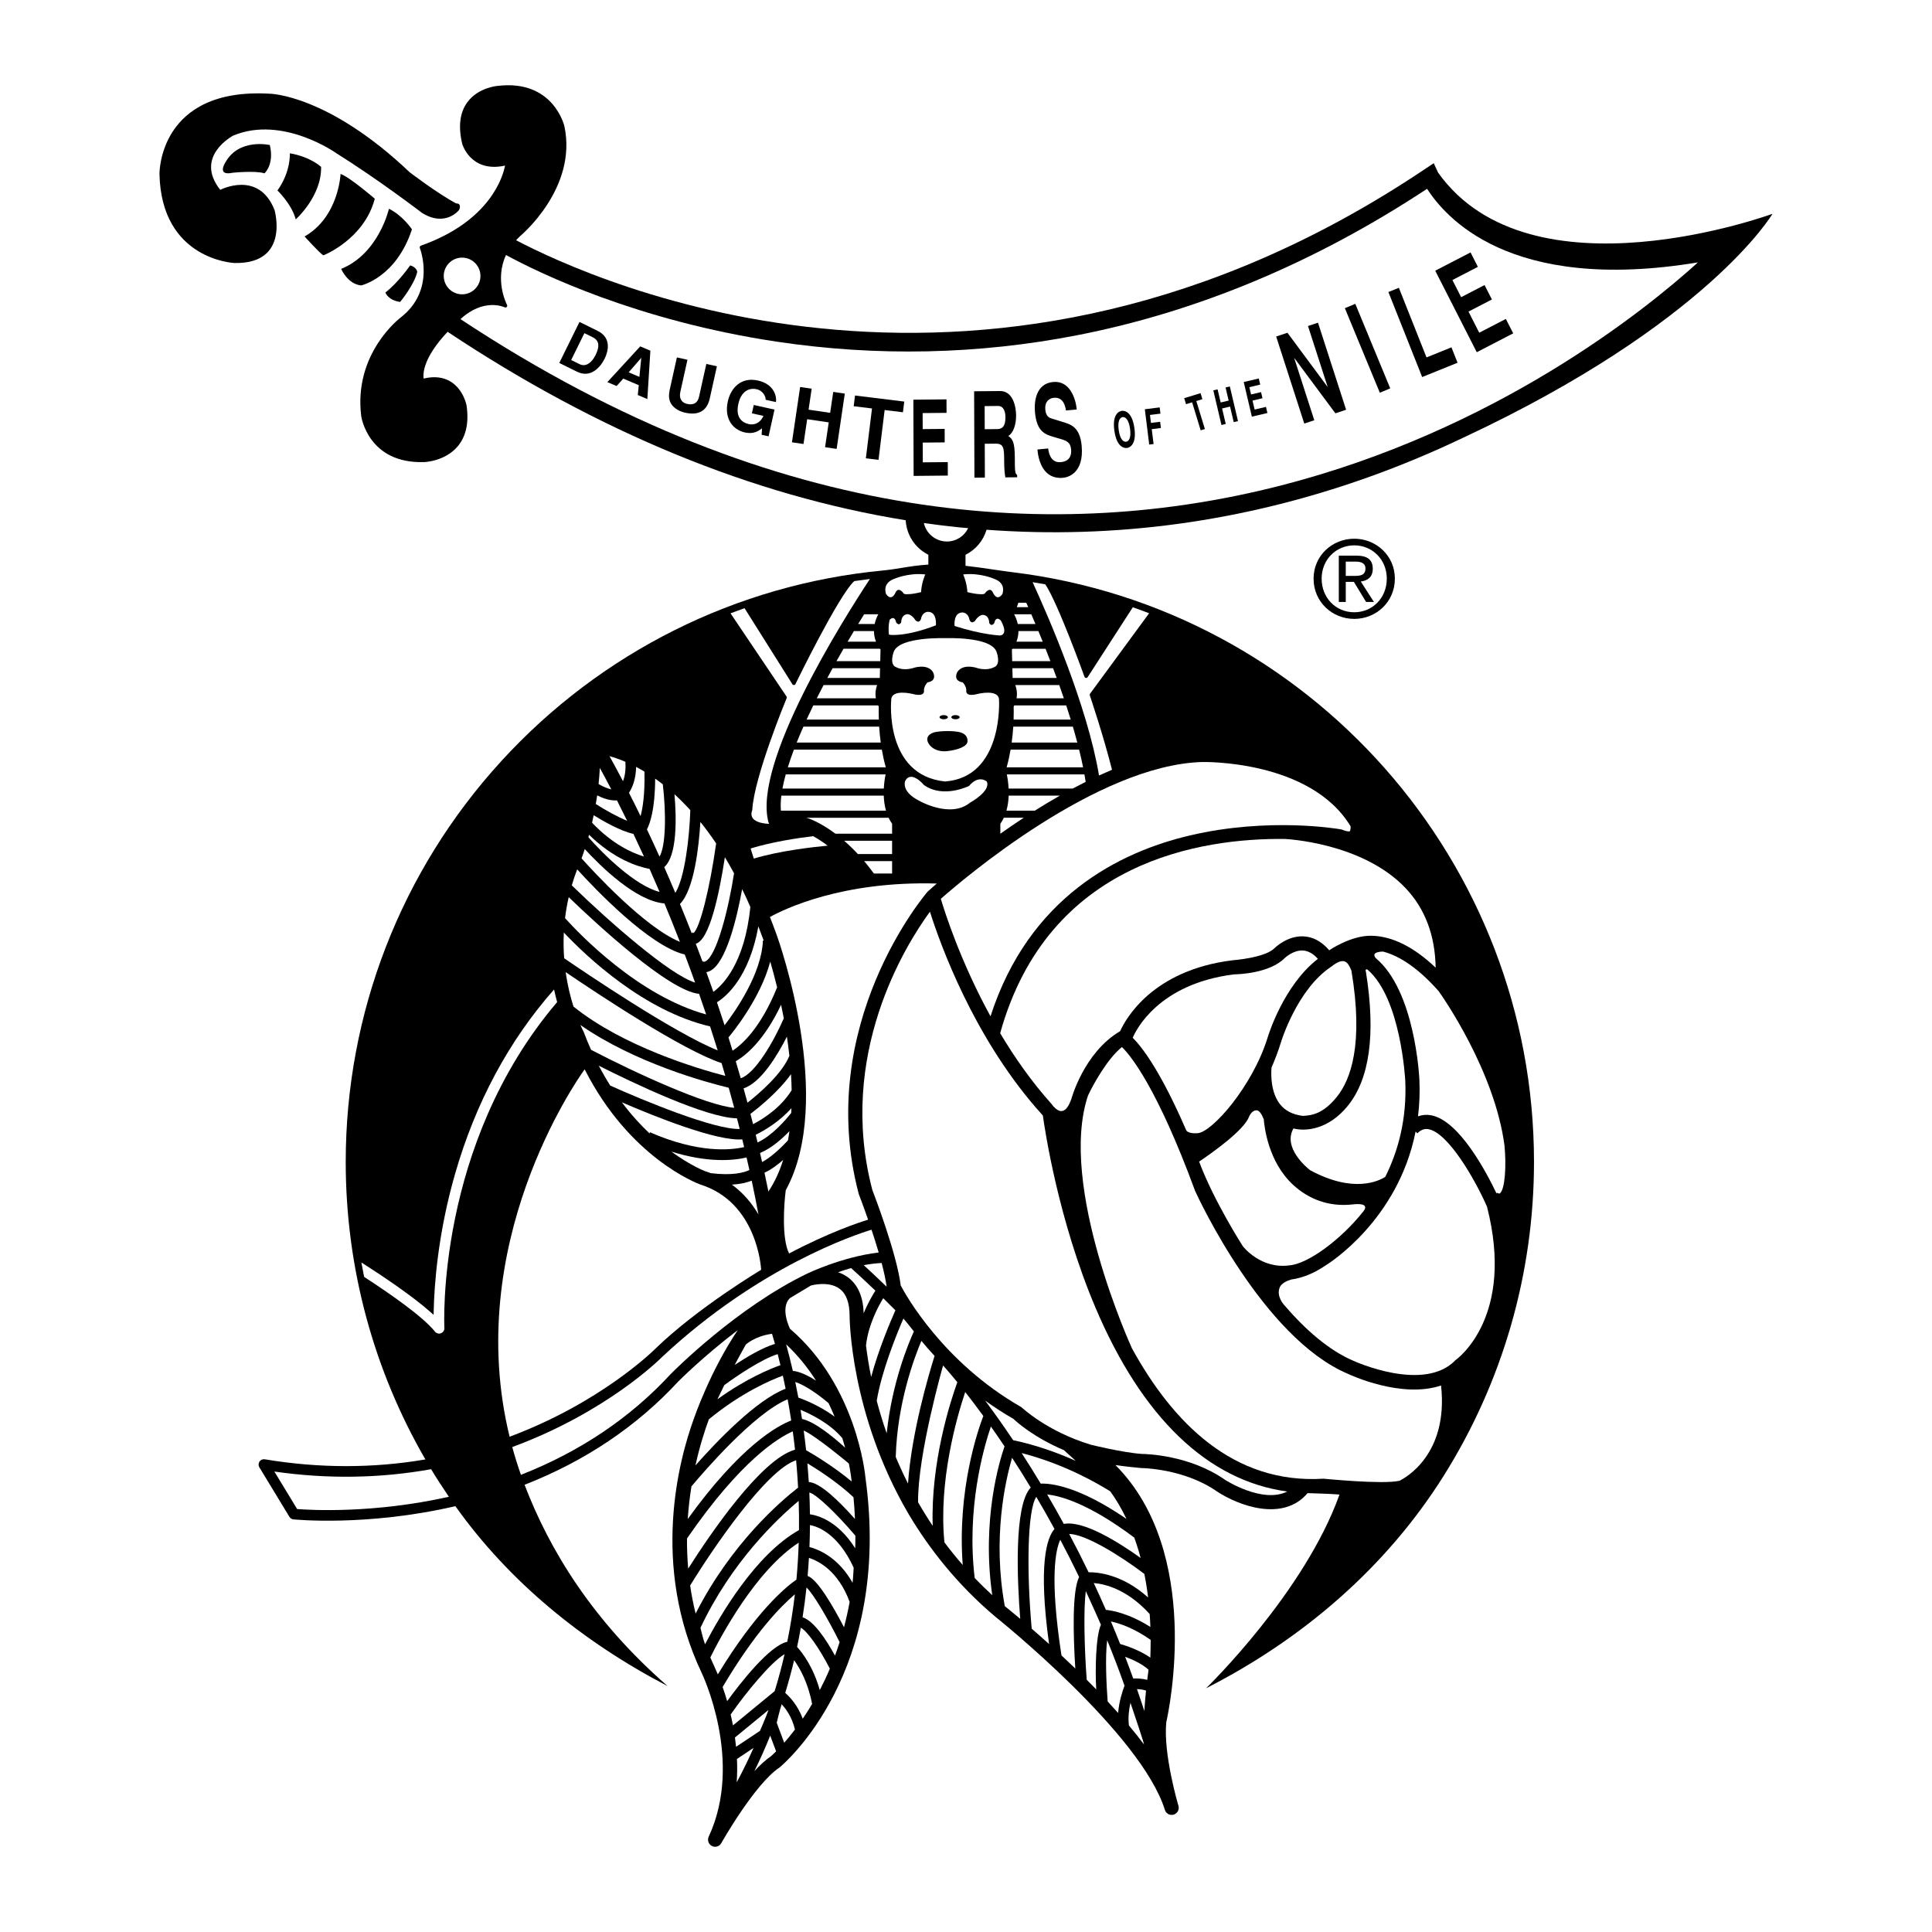 <?xml version="1.0" encoding="utf-8"?>
<!-- Generator: Adobe Illustrator 13.0.0, SVG Export Plug-In . SVG Version: 6.00 Build 14948)  -->
<!DOCTYPE svg PUBLIC "-//W3C//DTD SVG 1.0//EN" "http://www.w3.org/TR/2001/REC-SVG-20010904/DTD/svg10.dtd">
<svg version="1.0" id="Layer_1" xmlns="http://www.w3.org/2000/svg" xmlns:xlink="http://www.w3.org/1999/xlink" x="0px" y="0px"
	 width="192.756px" height="192.756px" viewBox="0 0 192.756 192.756" enable-background="new 0 0 192.756 192.756"
	 xml:space="preserve">
<g>
	<polygon fill-rule="evenodd" clip-rule="evenodd" fill="#FFFFFF" points="0,0 192.756,0 192.756,192.756 0,192.756 0,0 	"/>
	<path fill-rule="evenodd" clip-rule="evenodd" d="M90.632,151.039C90.633,151.043,90.633,151.043,90.632,151.039L90.632,151.039z"
		/>
	<path fill-rule="evenodd" clip-rule="evenodd" d="M90.631,151.02c0.001,0.012,0.001,0.016,0.001,0.02
		C90.632,151.031,90.631,151.02,90.631,151.02L90.631,151.02z"/>
	<path fill-rule="evenodd" clip-rule="evenodd" d="M77.772,176.344C77.754,176.359,77.792,176.33,77.772,176.344L77.772,176.344z"/>
	<path fill-rule="evenodd" clip-rule="evenodd" d="M98.428,52.853c12.838,0.947,25.61-0.8,38.011-5.213
		c3.382-1.203,6.565-2.548,9.537-3.966c24.44-11.418,30.868-22.343,30.868-22.343s-24.118,8.879-33.364-4.107l-0.434-0.941
		c-0.002-0.004-0.862,0.573-0.862,0.573c-43.505,29.21-82.901,11.214-90.696,7.108c0.119-0.129,0.244-0.258,0.381-0.386
		c0.049-0.04,5.777-4.791,4.437-11c-0.011-0.048-1.111-4.669-6.643-4.009c-0.071,0.004-1.953,0.155-3.037,1.634
		c-0.751,1.025-0.923,2.421-0.51,4.15c0.01,0.036,0.845,2.916,4.274,2.169c-0.212,1.09-1.486,5.537-8.397,7.989
		c-0.045,0.016-0.082,0.05-0.102,0.093c-0.02,0.043-0.021,0.093-0.004,0.138c0.066,0.17,1.576,4.212-1.894,6.921
		c-0.044,0.032-4.749,3.574-3.951,9.872c0.006,0.048,0.704,4.747,6.272,4.567c0.085-0.002,2.103-0.081,3.361-1.585
		c0.833-0.996,1.125-2.372,0.869-4.09c-0.014-0.072-0.321-1.571-1.575-2.349c-0.741-0.459-1.652-0.561-2.705-0.309
		c-0.07-0.47-0.062-2.066,2.394-4.664C59.719,43.119,75.064,49.43,90.36,51.906c0.059,1.011,0.476,1.955,1.197,2.676
		c0.317,0.316,0.677,0.572,1.065,0.768v0.98c-1.021,0.062-1.855,0.196-2.667,0.329c-0.62,0.101-1.206,0.196-1.863,0.259
		c-14.61,1.389-28.132,8.143-38.078,19.018c-10.009,10.945-15.521,25.148-15.521,39.992c0,10.65,2.83,20.832,7.947,29.68
		c-5.221,0.893-10.601,0.891-16.025-0.014c-0.204-0.033-0.41,0.055-0.526,0.227s-0.122,0.395-0.014,0.572l3.001,4.943
		c0.085,0.141,0.232,0.234,0.396,0.252c0.076,0.008,7.302,0.74,16.161-1.318c5.34,7.506,12.656,13.512,21.175,17.951
		c-7.479-6.523-11.779-13.559-14.271-20.084c6.045-2.367,11.201-5.828,15.339-10.311c0.047-0.049,2.463-2.475,5.927-5.117
		c-2.768,4.113-4.36,8.787-4.36,8.787c-1.516,4.154-4.336,14.643,0.76,25.402c0.046,0.096,4.221,8.812,0.704,16.348
		c-0.161,0.346-0.02,0.756,0.318,0.928c0.338,0.174,0.753,0.049,0.938-0.283c0.033-0.059,3.331-5.896,5.807-7.547
		c0.459-0.377,11.249-9.498,8.577-28.91c-0.031-0.363-0.895-9.168-7.527-14.861c0,0-1.033-2.057-0.009-3.059l2.094-1.258
		c0.035-0.01,1.772-0.494,2.871,0.332c0.656,0.492,0.989,1.4,0.989,2.699c-0.001,0.125,0.041,9.791,5.864,19.732
		c2.071,3.498,4.912,7.113,8.688,10.291c0.159,0.129,14.526,11.621,16.905,19.268c0.115,0.371,0.509,0.578,0.881,0.465
		s0.582-0.506,0.47-0.879c-0.016-0.051-1.532-5.162-1.213-8.338c0.274-1.215,3.607-16.941-5.073-25.658
		c0.809,0.137,2.593,0.303,2.608,0.303c0.041,0,4.242,0.035,7.54,2.344c2.094,1.375,6.553,3.08,9.023,0.156
		c0.525,0.014,2.378,0.066,3.184,0.141c-3.501,9.797-13.214,19.234-13.316,19.328c9.613-4.896,17.929-12.018,23.672-21.137
		c5.919-9.398,9.049-20.248,9.049-31.375c0-29.908-22.352-55.201-51.991-58.834c-0.679-0.083-1.377-0.187-2.053-0.286
		c-0.878-0.13-1.771-0.261-2.674-0.358v-1.097C97.328,54.853,98.098,53.959,98.428,52.853L98.428,52.853z"/>
	<path fill-rule="evenodd" clip-rule="evenodd" fill="#FFFFFF" d="M45.941,31.838c2.319-2.126,4.325-1.217,4.414-1.175
		c0.068,0.032,0.15,0.018,0.203-0.037c0.052-0.055,0.064-0.137,0.029-0.204c-0.064-0.125-1.258-2.501-0.103-4.979
		c3.398,1.843,13.13,6.563,27.001,8.643c10.017,1.501,20.099,1.287,29.965-0.636c12.041-2.347,23.785-7.266,34.926-14.611
		c1.739,2.649,8.047,10.475,27.027,7.34C158.818,35.779,109.897,74.126,45.941,31.838L45.941,31.838z"/>
	<path fill-rule="evenodd" clip-rule="evenodd" d="M55.799,36.212l1.772,0.874c1.352,0.666,2.323-0.428,2.756-1.306
		c0.382-0.775,0.676-2.09-0.704-2.77l-1.807-0.891L55.799,36.212L55.799,36.212z"/>
	<polygon fill-rule="evenodd" clip-rule="evenodd" points="62.181,37.773 63.731,38.431 63.633,39.412 64.586,39.816 64.889,34.987 
		63.876,34.558 60.596,38.123 61.521,38.515 62.181,37.773 	"/>
	<path fill-rule="evenodd" clip-rule="evenodd" d="M97.219,47.659l1.042-0.01l-0.011-3.374l1.1-0.011
		c0.787-0.007,0.831,0.448,0.835,1.625c0.003,0.889,0.047,1.333,0.119,1.74l1.178-0.011v-0.228
		c-0.228-0.142-0.229-0.454-0.233-1.715c-0.005-1.608-0.233-1.87-0.652-2.179c0.502-0.293,0.783-1.112,0.78-2.06
		c-0.003-0.745-0.257-2.435-1.611-2.422l-2.576,0.025L97.219,47.659L97.219,47.659z"/>
	<path fill-rule="evenodd" clip-rule="evenodd" d="M111.183,42.986c0.237,1.649,0.989,1.745,1.264,1.706
		c0.274-0.04,0.969-0.345,0.731-1.994c-0.238-1.649-0.99-1.745-1.265-1.706C111.638,41.033,110.944,41.337,111.183,42.986
		L111.183,42.986z"/>
	<path fill-rule="evenodd" clip-rule="evenodd" d="M135.116,61.748c2.183,0,4.05-1.691,4.05-4.016c0-2.295-1.867-3.984-4.05-3.984
		c-2.199,0-4.06,1.689-4.06,3.984C131.057,60.057,132.917,61.748,135.116,61.748L135.116,61.748z"/>
	<path fill-rule="evenodd" clip-rule="evenodd" fill="#FFFFFF" d="M108.2,67.524c0.022,0.063,0.079,0.108,0.146,0.115
		c0.067,0.008,0.132-0.023,0.169-0.079l4.505-6.971c0.547,0.189,1.089,0.389,1.628,0.595l-5.894,8.029
		c-0.034,0.046-0.044,0.106-0.025,0.161c0.015,0.042,1.336,3.936,2.217,7.426c-0.434,0.182-0.865,0.371-1.296,0.568
		c-1.161-6.926-5.062-15.876-6.626-19.283c0.424,0.067,0.847,0.139,1.268,0.215C105.553,60.182,108.173,67.448,108.2,67.524
		L108.2,67.524z"/>
	<path fill-rule="evenodd" clip-rule="evenodd" fill="#FFFFFF" d="M107.024,78.675h-6.395c-0.028-0.561-0.105-1.054-0.178-1.413
		h7.744c0.045,0.251,0.087,0.499,0.124,0.743C107.885,78.222,107.453,78.446,107.024,78.675L107.024,78.675z"/>
	<path fill-rule="evenodd" clip-rule="evenodd" fill="#FFFFFF" d="M101.543,62.256c-0.079-0.365-0.213-0.695-0.365-0.971h1.714
		c0.134,0.31,0.272,0.635,0.413,0.971H101.543L101.543,62.256z"/>
	<path fill-rule="evenodd" clip-rule="evenodd" fill="#FFFFFF" d="M101.597,60.137h0.795c0.063,0.144,0.128,0.289,0.194,0.441
		h-1.143C101.502,60.446,101.554,60.299,101.597,60.137L101.597,60.137z"/>
	<path fill-rule="evenodd" clip-rule="evenodd" fill="#FFFFFF" d="M101.612,62.962h1.987c0.143,0.344,0.287,0.695,0.435,1.059
		h-2.624C101.552,63.66,101.609,63.303,101.612,62.962L101.612,62.962z"/>
	<path fill-rule="evenodd" clip-rule="evenodd" fill="#FFFFFF" d="M101.297,68.347h4.384c0.155,0.438,0.31,0.879,0.46,1.324h-4.718
		C101.513,69.148,101.426,68.692,101.297,68.347L101.297,68.347z"/>
	<path fill-rule="evenodd" clip-rule="evenodd" fill="#FFFFFF" d="M105.426,67.641h-4.396l-0.025-0.971h4.062
		C105.187,66.99,105.307,67.313,105.426,67.641L105.426,67.641z"/>
	<path fill-rule="evenodd" clip-rule="evenodd" fill="#FFFFFF" d="M101.133,70.498c0.021-0.041,0.045-0.082,0.064-0.121h5.179
		c0.154,0.47,0.305,0.941,0.45,1.413h-5.698C101.148,71.174,101.141,70.718,101.133,70.498L101.133,70.498z"/>
	<path fill-rule="evenodd" clip-rule="evenodd" fill="#FFFFFF" d="M100.956,64.811c0.021-0.027,0.044-0.056,0.063-0.083h3.297
		c0.159,0.403,0.32,0.816,0.481,1.236h-3.812L100.956,64.811L100.956,64.811z"/>
	<path fill-rule="evenodd" clip-rule="evenodd" fill="#FFFFFF" d="M101.094,72.496h5.945c0.156,0.533,0.305,1.063,0.443,1.589
		h-6.546C101.015,73.514,101.063,72.977,101.094,72.496L101.094,72.496z"/>
	<path fill-rule="evenodd" clip-rule="evenodd" fill="#FFFFFF" d="M100.827,74.791h6.835c0.149,0.598,0.283,1.188,0.399,1.765
		h-7.629C100.6,75.961,100.729,75.366,100.827,74.791L100.827,74.791z"/>
	<path fill-rule="evenodd" clip-rule="evenodd" fill="#FFFFFF" d="M100.636,79.381h5.106c-0.858,0.487-1.694,0.99-2.505,1.5h-2.826
		C100.553,80.381,100.618,79.87,100.636,79.381L100.636,79.381z"/>
	<path fill-rule="evenodd" clip-rule="evenodd" fill="#FFFFFF" d="M99.804,82.189c0.134-0.193,0.251-0.394,0.348-0.602h1.987
		c-0.814,0.534-1.595,1.069-2.335,1.594V82.189L99.804,82.189z"/>
	<path fill-rule="evenodd" clip-rule="evenodd" fill="#FFFFFF" d="M119.922,76.026c0.108-0.003,10.8-0.243,14.83,6.417
		c0.01,0.22-0.032,0.449-0.086,0.492c-0.002,0.001-0.175,0.083-0.724-0.145c-0.047-0.02-0.097-0.035-0.147-0.043
		c-0.291-0.052-7.208-1.24-15.071,0.604c-7.034,1.649-16.056,6.133-19.9,18.046c-2.968-5.408-4.536-10.306-4.957-11.721
		C96.098,87.707,109.432,76.339,119.922,76.026L119.922,76.026z"/>
	<path fill-rule="evenodd" clip-rule="evenodd" fill="#FFFFFF" d="M148.359,120.391c-1.236-2.816-3.887-7.361-5.825-7.729
		c-0.258-0.049-0.655-0.061-1.125,0.41l-0.175-0.176c-1.76,8.885-8.738,13.209-8.958,13.342c-1.248,0.854-2.404,1.275-3.449,1.418
		c-0.41,0.121-0.971,0.369-1.144,0.779c-0.388,0.92,0.466,1.799,0.466,1.799c2.047,2.379,4.391,4.473,6.885,5.535
		c0.069,0.033,7.05,3.219,10.185-0.072C145.461,135.525,151.158,131.34,148.359,120.391L148.359,120.391z"/>
	<path fill-rule="evenodd" clip-rule="evenodd" fill="#FFFFFF" d="M119.637,115.893c1.293-0.871,4.473-3.117,4.985-4.484
		c0,0,0.247-0.646,0.762-0.633c0.241,0.008,0.493,0.357,0.704,0.895c0.053,0.717,0.435,4.26,2.944,6.557
		c1.521,1.395,3.521,2.203,5.907,1.938c1.974-0.221,1.051,0.73,1.051,0.73c-2.183,2.75-5.49,5.219-7.37,5.352
		c-2.812,0.369-4.535-1.801-4.628-1.92C123.992,124.326,121.104,119.83,119.637,115.893L119.637,115.893z"/>
	<path fill-rule="evenodd" clip-rule="evenodd" fill="#FFFFFF" d="M123.131,97.212c0.438-0.006,3.52-0.101,5.037-1.618
		c0.006-0.006,0.831-0.804,1.806-0.762c0.53,0.023,1.039,0.305,1.512,0.833c-3.435,2.66-4.951,7.636-5.023,7.878
		c-1.496,4.822-5.519,9.41-6.974,9.516c-0.968,0.07-1.134-0.279-1.134-0.279c-2.542-5.873-4.384-8.283-5.343-9.244
		C113.332,102.777,115.586,98.148,123.131,97.212L123.131,97.212z"/>
	<path fill-rule="evenodd" clip-rule="evenodd" fill="#FFFFFF" d="M140.204,107.838c0.168,3.855-0.727,7.039-1.995,9.578
		c-0.605,0.391-3.161,1.693-7.509-0.672c-0.35-0.275-2.734-2.25-1.652-4.158c1.192,0.311,3.46,0.137,5.398-2.229
		c2.216-2.703,2.826-7.213,1.83-13.41c-0.088-0.253,0.046-0.24,0.137-0.227C139.782,99.57,140.2,107.74,140.204,107.838
		L140.204,107.838z"/>
	<path fill-rule="evenodd" clip-rule="evenodd" fill="#FFFFFF" d="M134.832,96.847c1.232,7.335-0.079,10.886-1.452,12.583
		c-1.397,1.729-2.511,1.846-3.377,1.904c-1.052-0.129-1.817-0.527-2.338-1.219c-1.064-1.416-0.801-3.619-0.801-3.619
		c0.333-0.754,0.655-1.598,0.949-2.541c0.019-0.064,1.602-5.244,4.979-7.492C134.143,95.394,134.484,95.996,134.832,96.847
		L134.832,96.847z"/>
	<path fill-rule="evenodd" clip-rule="evenodd" fill="#FFFFFF" d="M149.633,119.068c-0.062,0.043-0.249-0.047-0.286-0.066
		l-0.037,0.074c-0.997-2.102-3.715-7.271-6.512-7.803c-0.459-0.086-0.903-0.049-1.322,0.104c0.139-1.135,0.195-2.332,0.14-3.602
		c-0.019-0.428-0.452-8.93-4.358-12.185c-0.559-0.666,0.729-0.651,0.729-0.651c1.748,0.448,3.645,1.793,5.552,3.953
		c0.368,0.516,5.568,7.928,6.56,15.361C150.303,116.225,150.165,118.699,149.633,119.068L149.633,119.068z"/>
	<path fill-rule="evenodd" clip-rule="evenodd" fill="#FFFFFF" d="M143.235,96.543c-2.18-2.068-4.323-3.14-6.39-3.183
		c-2.079-0.044-4.228,1.45-4.228,1.45c-0.759-0.886-1.633-1.354-2.599-1.391c-1.596-0.061-2.8,1.124-2.851,1.174
		c-0.984,0.984-4.148,1.208-4.177,1.211c-8.018,0.981-10.689,5.862-11.235,7.077c-3.628,2.131-4.868,6.773-4.868,6.773
		c-0.161,0.391-0.73,2.195-2.007,0.453c-1.982-2.215-3.673-4.637-5.093-7.023c4.79-17.229,20.145-19.479,28.409-19.38
		c0,0,7.739,0.33,12.067,4.934C142.187,90.682,143.182,93.336,143.235,96.543L143.235,96.543z"/>
	<path fill-rule="evenodd" clip-rule="evenodd" fill="#FFFFFF" d="M92.587,88.924c-0.019,0.018-0.037,0.036-0.054,0.055
		c-0.113,0.13-11.318,13.19-6.86,30.128c0.007,0.027,0.015,0.053,0.025,0.076c0.01,0.025,0.414,1.068,0.913,2.504
		c-0.94,0.287-3.913,1.277-7.885,3.373c-0.753-1.512-0.508-4.969-0.33-6.316c4.924-9-0.657-24.778-0.909-25.478
		c-0.22-0.611-0.445-1.202-0.672-1.775c1.395-0.775,7.189-3.613,16.645-3.34C92.967,88.578,92.666,88.853,92.587,88.924
		L92.587,88.924z"/>
	<path fill-rule="evenodd" clip-rule="evenodd" fill="#FFFFFF" d="M44.336,132.492c0.013,0.23-0.123,0.441-0.339,0.525
		c-0.216,0.082-0.458,0.018-0.603-0.164c-1.185-1.48-4.41-3.734-7.063-5.457c-0.095-0.479-0.189-0.955-0.272-1.438
		c1.974,1.258,5.018,3.285,6.918,4.971l0.285,0.254l0.008-0.381c0.054-2.525,0.402-7.656,2.127-13.664
		c2.041-7.107,5.366-13.299,9.881-18.416c0.096,0.445,0.2,0.863,0.309,1.256C43.46,114.223,44.326,132.311,44.336,132.492
		L44.336,132.492z"/>
	<path fill-rule="evenodd" clip-rule="evenodd" fill="#FFFFFF" d="M74.056,113.676c0.062,0.256,0.125,0.512,0.186,0.77
		c-1.375,0.314-4.583,0.621-9.391-1.477l-0.048,0.111c-0.904-0.854-1.844-1.881-2.761-3.102
		C65.408,111.432,71.508,113.873,74.056,113.676L74.056,113.676z"/>
	<path fill-rule="evenodd" clip-rule="evenodd" fill="#FFFFFF" d="M56.437,96.991c3.074,2.091,11.689,7.817,15.553,9.073
		c0.127,0.424,0.252,0.85,0.377,1.279c-2.866-0.746-10.201-2.941-15.151-6.918C56.92,99.496,56.626,98.334,56.437,96.991
		L56.437,96.991z"/>
	<path fill-rule="evenodd" clip-rule="evenodd" fill="#FFFFFF" d="M61.555,79.854c0.317,0.625,0.657,1.305,1.014,2.038
		c-0.963-0.391-2.18-1.07-3.125-1.674c0.048-0.281,0.094-0.568,0.136-0.863C60.111,79.625,60.854,79.909,61.555,79.854
		L61.555,79.854z"/>
	<path fill-rule="evenodd" clip-rule="evenodd" fill="#FFFFFF" d="M59.72,78.223c0.055-0.519,0.098-1.055,0.126-1.605
		c0.315,0.572,0.701,1.291,1.144,2.14C60.549,78.659,60.065,78.428,59.72,78.223L59.72,78.223z"/>
	<path fill-rule="evenodd" clip-rule="evenodd" fill="#FFFFFF" d="M63.197,83.197c0.339,0.713,0.69,1.467,1.052,2.261
		c-1.256-0.379-3.182-1.274-5.179-3.378c0.055-0.239,0.109-0.488,0.162-0.743C60.232,81.958,61.938,82.928,63.197,83.197
		L63.197,83.197z"/>
	<path fill-rule="evenodd" clip-rule="evenodd" fill="#FFFFFF" d="M64.806,86.692c0.327,0.736,0.661,1.5,1,2.294
		c-2.436-0.612-5.625-3.772-7.105-5.46c0.022-0.079,0.044-0.16,0.067-0.242C61.254,85.709,63.581,86.46,64.806,86.692L64.806,86.692
		z"/>
	<path fill-rule="evenodd" clip-rule="evenodd" fill="#FFFFFF" d="M66.291,90.136c0.508,1.216,1.024,2.494,1.542,3.83
		c-3.507-1.425-8.693-7.079-9.812-8.329c0.083-0.222,0.194-0.533,0.322-0.927C59.916,86.424,63.441,89.906,66.291,90.136
		L66.291,90.136z"/>
	<path fill-rule="evenodd" clip-rule="evenodd" fill="#FFFFFF" d="M70.452,101.213c-6.776-1.871-12.648-8.022-14.077-9.612
		c0.082-0.679,0.202-1.377,0.365-2.09c2.754,2.654,9.997,9.37,13.008,9.644C69.983,99.83,70.219,100.516,70.452,101.213
		L70.452,101.213z"/>
	<path fill-rule="evenodd" clip-rule="evenodd" fill="#FFFFFF" d="M70.846,102.406c0.255,0.783,0.508,1.58,0.758,2.391
		c-4.378-1.758-13.43-7.897-15.317-9.191c-0.061-0.809-0.078-1.667-0.034-2.566C58.511,95.432,64.228,100.861,70.846,102.406
		L70.846,102.406z"/>
	<path fill-rule="evenodd" clip-rule="evenodd" fill="#FFFFFF" d="M78.2,101.598c-0.974,2.252-2.848,5.516-4.298,5.979
		c-0.163-0.57-0.328-1.135-0.495-1.695c0.965-0.557,2.811-2.023,4.522-5.637C78.022,100.682,78.113,101.135,78.2,101.598
		L78.2,101.598z"/>
	<path fill-rule="evenodd" clip-rule="evenodd" fill="#FFFFFF" d="M78.509,103.424c0.095,0.625,0.179,1.264,0.249,1.912
		c-0.731,1.801-3.01,3.76-4.181,4.68c-0.128-0.48-0.259-0.957-0.391-1.43C75.935,108.018,77.583,105.256,78.509,103.424
		L78.509,103.424z"/>
	<path fill-rule="evenodd" clip-rule="evenodd" fill="#FFFFFF" d="M74.871,111.129c0.835-0.629,2.793-2.201,4.047-3.959
		c0.034,0.531,0.056,1.066,0.065,1.6c-1.068,1.727-2.78,2.83-3.849,3.389C75.047,111.814,74.96,111.471,74.871,111.129
		L74.871,111.129z"/>
	<path fill-rule="evenodd" clip-rule="evenodd" fill="#FFFFFF" d="M74.485,115.482c0.096,0.416,0.19,0.832,0.283,1.252
		c-0.588,0.279-1.744,0.57-3.857,0.312c-0.19-0.072-0.385-0.143-0.586-0.205c-0.021-0.008-1.423-0.543-3.343-1.945
		C70.663,116.043,73.199,115.785,74.485,115.482L74.485,115.482z"/>
	<path fill-rule="evenodd" clip-rule="evenodd" fill="#FFFFFF" d="M74.997,117.793c0.237,1.111,0.462,2.238,0.675,3.375
		c-0.625-1.07-1.482-2.125-2.652-2.977C73.882,118.141,74.523,117.982,74.997,117.793L74.997,117.793z"/>
	<path fill-rule="evenodd" clip-rule="evenodd" fill="#FFFFFF" d="M76.665,118.877c-0.127-0.629-0.259-1.254-0.394-1.877
		c0.641-0.289,1.299-0.779,1.865-1.273C77.78,116.865,77.299,117.928,76.665,118.877L76.665,118.877z"/>
	<path fill-rule="evenodd" clip-rule="evenodd" fill="#FFFFFF" d="M78.613,113.777c-0.583,0.635-1.643,1.668-2.578,2.16
		c-0.068-0.301-0.135-0.604-0.205-0.902c1.125-0.473,2.162-1.377,2.932-2.18C78.72,113.166,78.67,113.473,78.613,113.777
		L78.613,113.777z"/>
	<path fill-rule="evenodd" clip-rule="evenodd" fill="#FFFFFF" d="M78.938,111.039c-0.557,0.707-1.898,2.264-3.355,2.943
		c-0.061-0.256-0.124-0.51-0.186-0.764c0.908-0.449,2.361-1.307,3.565-2.658C78.956,110.721,78.948,110.881,78.938,111.039
		L78.938,111.039z"/>
	<path fill-rule="evenodd" clip-rule="evenodd" fill="#FFFFFF" d="M73.09,104.83c-0.136-0.445-0.272-0.887-0.41-1.324
		c0.404-0.48,3.197-3.898,4.168-7.57c0.208,0.72,0.446,1.589,0.685,2.572C75.902,102.545,74.051,104.201,73.09,104.83L73.09,104.83z
		"/>
	<path fill-rule="evenodd" clip-rule="evenodd" fill="#FFFFFF" d="M76.158,93.745c0.002,0.006,0.015,0.041,0.033,0.095l-0.075-0.002
		c-0.133,3.325-2.745,7.049-3.824,8.454c-0.252-0.777-0.506-1.543-0.762-2.295c0.866-0.531,3.2-2.41,4.132-7.569
		C75.829,92.856,75.995,93.294,76.158,93.745L76.158,93.745z"/>
	<path fill-rule="evenodd" clip-rule="evenodd" fill="#FFFFFF" d="M71.172,98.957c-0.231-0.666-0.464-1.32-0.697-1.963
		c0.109-0.02,0.218-0.055,0.326-0.104c1.657-0.757,2.736-5.401,3.243-8.18c0.276,0.567,0.549,1.155,0.817,1.771
		C74.299,96.143,72.078,98.301,71.172,98.957L71.172,98.957z"/>
	<path fill-rule="evenodd" clip-rule="evenodd" fill="#FFFFFF" d="M70.361,95.926c-0.069,0.031-0.15,0.051-0.287-0.028
		c-0.219-0.591-0.438-1.17-0.656-1.742c1.375-0.374,2.344-4.971,2.903-8.632c0.307,0.51,0.613,1.043,0.915,1.604
		C72.702,90.603,71.511,95.401,70.361,95.926L70.361,95.926z"/>
	<path fill-rule="evenodd" clip-rule="evenodd" fill="#FFFFFF" d="M69.194,93.097c-0.017-0.018-0.037-0.041-0.062-0.076l-0.12,0.085
		c-0.393-1.005-0.784-1.979-1.171-2.916c1.441-1.459,1.896-5.868,2.036-8.184c0.524,0.651,1.05,1.363,1.572,2.144
		C70.825,88.625,69.834,92.563,69.194,93.097L69.194,93.097z"/>
	<path fill-rule="evenodd" clip-rule="evenodd" fill="#FFFFFF" d="M67.378,89.082c-0.375-0.89-0.745-1.746-1.107-2.566
		c1.314-1.163,1.223-4.935,1.022-7.275c0.519,0.473,1.046,1,1.579,1.587C68.792,83.474,68.333,87.553,67.378,89.082L67.378,89.082z"
		/>
	<path fill-rule="evenodd" clip-rule="evenodd" fill="#FFFFFF" d="M66.129,78.253c0.348,2.964,0.3,6.154-0.329,7.209
		c-0.433-0.959-0.852-1.865-1.254-2.713c0.304-0.584,0.812-2.018,0.819-5.064C65.616,77.862,65.871,78.051,66.129,78.253
		L66.129,78.253z"/>
	<path fill-rule="evenodd" clip-rule="evenodd" fill="#FFFFFF" d="M64.297,76.983c0.05,2.245-0.168,3.634-0.387,4.439
		c-0.41-0.844-0.797-1.619-1.157-2.324c0.314-0.481,0.691-1.319,0.711-2.585C63.734,76.656,64.011,76.811,64.297,76.983
		L64.297,76.983z"/>
	<path fill-rule="evenodd" clip-rule="evenodd" fill="#FFFFFF" d="M62.394,76.003c0.06,0.86-0.069,1.494-0.236,1.941
		c-0.549-1.05-1.007-1.89-1.349-2.502C61.262,75.568,61.796,75.748,62.394,76.003L62.394,76.003z"/>
	<path fill-rule="evenodd" clip-rule="evenodd" fill="#FFFFFF" d="M57.585,86.737c1.784,1.962,7.198,7.651,10.735,8.497
		c0.344,0.908,0.688,1.841,1.03,2.797c-2.47-0.738-8.51-6.004-12.303-9.698C57.201,87.808,57.379,87.275,57.585,86.737
		L57.585,86.737z"/>
	<path fill-rule="evenodd" clip-rule="evenodd" fill="#FFFFFF" d="M72.704,108.525c0.186,0.66,0.37,1.326,0.549,2
		c-2.735-0.221-9.771-3.436-14.281-5.783c-0.255-0.566-0.501-1.156-0.732-1.775c-0.013-0.031-0.027-0.064-0.044-0.094
		c-0.007-0.014-0.122-0.227-0.291-0.609C63.369,106.068,70.516,107.998,72.704,108.525L72.704,108.525z"/>
	<path fill-rule="evenodd" clip-rule="evenodd" fill="#FFFFFF" d="M73.529,111.576c0.091,0.354,0.181,0.707,0.271,1.062
		c-2.523,0.086-9.59-2.832-12.913-4.328c-0.394-0.619-0.775-1.281-1.144-1.984C63.156,108.047,70.426,111.523,73.529,111.576
		L73.529,111.576z"/>
	<path fill-rule="evenodd" clip-rule="evenodd" fill="#FFFFFF" d="M69.873,118.18c5.653,1.777,6.053,8.24,6.067,8.51
		c0,0-6.347,3.775-10.603,7.918c-0.069,0.068-5.337,5.316-14.495,8.734c-4.674-19.172,6.566-35.375,7.489-36.656
		C62.817,115.531,69.557,118.066,69.873,118.18L69.873,118.18z"/>
	<path fill-rule="evenodd" clip-rule="evenodd" fill="#FFFFFF" d="M87.186,87.149c-0.325-0.445-0.649-0.857-0.969-1.236h2.788v1.236
		H87.186L87.186,87.149z"/>
	<path fill-rule="evenodd" clip-rule="evenodd" fill="#FFFFFF" d="M75.208,85.661l-0.319-1.009c2.177-0.667,4.731-1.047,6.236-1.229
		c0.395,0.216,0.886,0.521,1.45,0.949C81.21,84.498,77.793,84.875,75.208,85.661L75.208,85.661z"/>
	<path fill-rule="evenodd" clip-rule="evenodd" fill="#FFFFFF" d="M89.004,85.208H85.59c-0.472-0.507-0.931-0.945-1.368-1.324h4.782
		V85.208L89.004,85.208z"/>
	<path fill-rule="evenodd" clip-rule="evenodd" fill="#FFFFFF" d="M83.349,83.177c-1.581-1.183-2.713-1.535-2.794-1.56
		c-0.033-0.01-0.065-0.017-0.099-0.022l-0.051-0.007h8.252c0.097,0.208,0.214,0.408,0.348,0.602v0.987H83.349L83.349,83.177z"/>
	<path fill-rule="evenodd" clip-rule="evenodd" fill="#FFFFFF" d="M76.67,82.037c0.016,0.059,0.042,0.111,0.071,0.163
		c-1.061-0.054-1.488-0.341-1.655-0.594c-0.224-0.34-0.053-0.721-0.046-0.737c0.009-0.021,0.015-0.043,0.016-0.066
		c0.173-3.286,3.397-11.074,3.43-11.152c0.023-0.055,0.017-0.117-0.017-0.167l-5.584-8.292c0.464-0.177,0.93-0.348,1.399-0.513
		l4.772,7.584c0.034,0.054,0.095,0.086,0.159,0.083c0.064-0.004,0.122-0.042,0.149-0.1c0.043-0.089,4.325-8.894,5.871-10.271
		c0.517-0.076,1.034-0.146,1.554-0.208C84.066,61.9,75.08,76.155,76.67,82.037L76.67,82.037z"/>
	<path fill-rule="evenodd" clip-rule="evenodd" fill="#FFFFFF" d="M86.214,61.285h1.416c-0.152,0.276-0.286,0.606-0.364,0.971
		h-1.646C85.821,61.924,86.02,61.6,86.214,61.285L86.214,61.285z"/>
	<path fill-rule="evenodd" clip-rule="evenodd" fill="#FFFFFF" d="M85.194,62.962h2.001c0.003,0.341,0.061,0.698,0.203,1.059h-2.831
		C84.778,63.662,84.986,63.309,85.194,62.962L85.194,62.962z"/>
	<path fill-rule="evenodd" clip-rule="evenodd" fill="#FFFFFF" d="M82.169,68.347h5.341c-0.128,0.345-0.215,0.801-0.125,1.324
		h-5.894C81.712,69.229,81.938,68.787,82.169,68.347L82.169,68.347z"/>
	<path fill-rule="evenodd" clip-rule="evenodd" fill="#FFFFFF" d="M81.142,70.377h6.469c0.019,0.04,0.042,0.081,0.064,0.121
		c-0.007,0.22-0.016,0.676,0.005,1.292h-7.205C80.689,71.321,80.911,70.85,81.142,70.377L81.142,70.377z"/>
	<path fill-rule="evenodd" clip-rule="evenodd" fill="#FFFFFF" d="M80.156,72.496h7.558c0.031,0.481,0.08,1.018,0.157,1.589h-8.386
		C79.694,73.563,79.919,73.032,80.156,72.496L80.156,72.496z"/>
	<path fill-rule="evenodd" clip-rule="evenodd" fill="#FFFFFF" d="M87.777,67.641h-5.236c0.174-0.326,0.35-0.649,0.526-0.971h4.736
		L87.777,67.641L87.777,67.641z"/>
	<path fill-rule="evenodd" clip-rule="evenodd" fill="#FFFFFF" d="M88.177,78.675H78.064c0.083-0.45,0.194-0.922,0.33-1.413h9.961
		C88.283,77.621,88.206,78.114,88.177,78.675L88.177,78.675z"/>
	<path fill-rule="evenodd" clip-rule="evenodd" fill="#FFFFFF" d="M77.91,80.882c-0.036-0.456-0.023-0.956,0.044-1.5h10.218
		c0.017,0.489,0.083,1,0.225,1.5H77.91L77.91,80.882z"/>
	<path fill-rule="evenodd" clip-rule="evenodd" fill="#FFFFFF" d="M78.601,76.556c0.176-0.57,0.379-1.159,0.608-1.765h8.771
		c0.099,0.575,0.228,1.17,0.395,1.765H78.601L78.601,76.556z"/>
	<path fill-rule="evenodd" clip-rule="evenodd" fill="#FFFFFF" d="M83.457,65.963c0.233-0.418,0.468-0.829,0.701-1.236h3.629
		c0.02,0.028,0.043,0.056,0.064,0.083l-0.03,1.152H83.457L83.457,65.963z"/>
	<path fill-rule="evenodd" clip-rule="evenodd" fill="#FFFFFF" d="M29.644,150.557l-2.271-3.742
		c5.293,0.764,10.541,0.684,15.638-0.232c0.564,0.934,1.16,1.848,1.775,2.75C37.216,151.027,30.959,150.66,29.644,150.557
		L29.644,150.557z"/>
	<path fill-rule="evenodd" clip-rule="evenodd" fill="#FFFFFF" d="M77.024,133.072c0.089,0.299,0.188,0.635,0.292,1.008
		c-1.225,0.361-2.811,1.303-4.015,2.098c0.403-0.762,0.781-1.447,1.11-2.031C74.411,134.146,75.298,133.305,77.024,133.072
		L77.024,133.072z"/>
	<path fill-rule="evenodd" clip-rule="evenodd" fill="#FFFFFF" d="M82.659,139.98c0.224,0.459,0.426,0.914,0.609,1.359
		c-1.655-1.223-3.449-1.844-3.615-1.9c-0.101-0.537-0.204-1.057-0.308-1.553c0.963,0.281,2.473,1.373,3.311,2.098L82.659,139.98
		L82.659,139.98z"/>
	<path fill-rule="evenodd" clip-rule="evenodd" fill="#FFFFFF" d="M84.972,147.809c-1.869-1.559-3.948-2.779-4.546-3.119
		c-0.073-0.672-0.153-1.326-0.241-1.963c1.152,0.486,4.506,3.289,4.506,3.289C84.885,146.975,84.962,147.736,84.972,147.809
		L84.972,147.809z"/>
	<path fill-rule="evenodd" clip-rule="evenodd" fill="#FFFFFF" d="M83.308,165.182c-0.853-1.555-2.098-3.463-3.234-3.824
		c0.159-1.006,0.287-1.996,0.391-2.971c0.684,0.633,2.143,3.115,3.304,5.451C83.621,164.301,83.468,164.748,83.308,165.182
		L83.308,165.182z"/>
	<path fill-rule="evenodd" clip-rule="evenodd" fill="#FFFFFF" d="M70.868,165.367c0.977-1.98,4.499-8.652,8.82-11.457
		c-0.039,1.203-0.112,2.434-0.228,3.688c-1.104,0.766-4.04,3.205-7.843,9.455C71.435,166.613,71,165.674,70.868,165.367
		L70.868,165.367z"/>
	<path fill-rule="evenodd" clip-rule="evenodd" fill="#FFFFFF" d="M68.986,148.297c1.127-1.348,6.253-7.324,9.597-8.689
		c0.124,0.672,0.244,1.377,0.356,2.115c-1.397,0.533-5.062,2.541-10.322,9.828C68.693,150.404,68.822,149.314,68.986,148.297
		L68.986,148.297z"/>
	<path fill-rule="evenodd" clip-rule="evenodd" fill="#FFFFFF" d="M68.542,153.496c5.354-7.791,9.119-10.062,10.552-10.689
		c0.081,0.592,0.157,1.201,0.225,1.828c-3.412,0.955-8.504,8.471-10.658,11.865C68.573,155.473,68.535,154.467,68.542,153.496
		L68.542,153.496z"/>
	<path fill-rule="evenodd" clip-rule="evenodd" fill="#FFFFFF" d="M79.427,145.689c0.083,0.883,0.15,1.795,0.2,2.732
		c-1.712,1.328-6.674,5.564-10.225,12.568c-0.232-0.945-0.414-1.881-0.546-2.801C71.061,154.584,76.423,146.672,79.427,145.689
		L79.427,145.689z"/>
	<path fill-rule="evenodd" clip-rule="evenodd" fill="#FFFFFF" d="M69.886,162.408c3.098-6.582,7.682-10.902,9.798-12.664
		c0.031,0.949,0.043,1.92,0.032,2.912c-4.372,2.457-7.919,8.582-9.375,11.396C70.13,163.484,69.886,162.408,69.886,162.408
		L69.886,162.408z"/>
	<path fill-rule="evenodd" clip-rule="evenodd" fill="#FFFFFF" d="M79.305,159.064c-0.183,1.553-0.432,3.135-0.76,4.738
		c-1.774,0.379-4.669,4.098-5.997,5.922c-0.151-0.521-0.304-0.994-0.451-1.412C75.291,162.912,77.903,160.248,79.305,159.064
		L79.305,159.064z"/>
	<path fill-rule="evenodd" clip-rule="evenodd" fill="#FFFFFF" d="M78.277,165.035c-0.28,1.223-0.609,2.453-0.987,3.689
		l-4.161,3.418c-0.071-0.375-0.149-0.736-0.231-1.084C74.449,168.838,76.904,165.844,78.277,165.035L78.277,165.035z"/>
	<path fill-rule="evenodd" clip-rule="evenodd" fill="#FFFFFF" d="M73.527,175.492l1.654-1.104c-0.508,1.148-1.065,2.295-1.68,3.436
		C73.556,177.029,73.562,176.248,73.527,175.492L73.527,175.492z"/>
	<path fill-rule="evenodd" clip-rule="evenodd" fill="#FFFFFF" d="M75.822,172.689l-2.385,1.588
		c-0.031-0.314-0.068-0.623-0.11-0.928l3.349-2.75C76.425,171.318,75.822,172.689,75.822,172.689L75.822,172.689z"/>
	<path fill-rule="evenodd" clip-rule="evenodd" fill="#FFFFFF" d="M79.229,165.641c0.606,0.84,1.396,2.271,1.795,4.365
		c-0.314,0.531-0.627,1.02-0.934,1.469c-0.494-1.334-1.291-2.174-1.746-2.572C78.678,167.807,78.972,166.719,79.229,165.641
		L79.229,165.641z"/>
	<path fill-rule="evenodd" clip-rule="evenodd" fill="#FFFFFF" d="M79.525,164.314c0.136-0.643,0.261-1.279,0.373-1.912
		c0.609,0.295,1.851,2.039,2.897,4.082c-0.323,0.766-0.662,1.475-1.006,2.137C81.146,166.344,80.105,164.953,79.525,164.314
		L79.525,164.314z"/>
	<path fill-rule="evenodd" clip-rule="evenodd" fill="#FFFFFF" d="M80.577,157.232c0.053-0.609,0.095-1.209,0.129-1.803
		c0.972,0.309,2.922,1.301,4.065,4.396c-0.162,0.881-0.353,1.723-0.566,2.527C83.15,160.32,81.567,157.562,80.577,157.232
		L80.577,157.232z"/>
	<path fill-rule="evenodd" clip-rule="evenodd" fill="#FFFFFF" d="M80.76,154.346c0.03-0.746,0.046-1.479,0.051-2.191
		c0.744,0.137,2.775,0.818,4.358,4.248c0,0-0.045,1.012-0.108,1.514C83.642,155.387,81.692,154.59,80.76,154.346L80.76,154.346z"/>
	<path fill-rule="evenodd" clip-rule="evenodd" fill="#FFFFFF" d="M80.808,151.082c-0.008-0.744-0.029-1.467-0.06-2.168
		c0.604,0.09,2.633,1.994,4.593,4.303c0.001,0.426-0.002,0.846-0.015,1.258C83.573,151.705,81.542,151.182,80.808,151.082
		L80.808,151.082z"/>
	<path fill-rule="evenodd" clip-rule="evenodd" fill="#FFFFFF" d="M80.694,147.863c-0.017-0.283-0.11-1.527-0.14-1.867
		c1.091,0.66,3.072,1.941,4.6,3.385c0.072,0.742,0.116,1.461,0.147,2.17C83.619,149.658,81.784,147.916,80.694,147.863
		L80.694,147.863z"/>
	<path fill-rule="evenodd" clip-rule="evenodd" fill="#FFFFFF" d="M80.016,141.57c-0.048-0.309-0.096-0.613-0.146-0.912
		c0.96,0.398,2.924,1.34,4.138,2.797l0.019-0.016c0.108,0.348,0.205,0.68,0.291,0.996C83.143,143.367,81.292,141.842,80.016,141.57
		L80.016,141.57z"/>
	<path fill-rule="evenodd" clip-rule="evenodd" fill="#FFFFFF" d="M69.384,146.207c0.437-1.979,0.957-3.568,1.342-4.605
		c3.28-2.697,6.27-3.949,7.378-4.354c0.093,0.416,0.185,0.854,0.276,1.307C75.468,139.652,71.494,143.818,69.384,146.207
		L69.384,146.207z"/>
	<path fill-rule="evenodd" clip-rule="evenodd" fill="#FFFFFF" d="M72.264,138.193c1.072-0.797,3.74-2.619,5.326-3.09
		c0.09,0.346,0.181,0.713,0.274,1.102c-0.933,0.326-3.382,1.305-6.287,3.402C71.806,139.123,72.036,138.65,72.264,138.193
		L72.264,138.193z"/>
	<path fill-rule="evenodd" clip-rule="evenodd" fill="#FFFFFF" d="M76.916,175.221c-0.54,0.367-1.1,0.889-1.654,1.49
		c0.583-1.182,1.108-2.365,1.582-3.547l0.589,1.57C77.138,175.027,76.954,175.188,76.916,175.221L76.916,175.221z"/>
	<path fill-rule="evenodd" clip-rule="evenodd" fill="#FFFFFF" d="M78.24,173.871l-0.746-1.988c0,0,0.282-1.211,0.492-1.85
		c0.451,0.486,1.045,1.314,1.321,2.508l0.021-0.004C78.934,173.059,78.565,173.502,78.24,173.871L78.24,173.871z"/>
	<path fill-rule="evenodd" clip-rule="evenodd" fill="#FFFFFF" d="M81.414,137.744c-0.764-0.484-1.619-0.912-2.314-0.971
		c-0.229-1-0.456-1.889-0.664-2.646C79.631,135.248,80.612,136.486,81.414,137.744L81.414,137.744z"/>
	<path fill-rule="evenodd" clip-rule="evenodd" fill="#FFFFFF" d="M66.911,137.094c-4.034,4.371-9.052,7.74-14.938,10.049
		c-0.327-0.93-0.614-1.852-0.864-2.77c9.437-3.488,14.734-8.771,14.967-9.006c9.639-9.006,19.25-12.186,20.876-12.678
		c0.242,0.725,0.49,1.502,0.715,2.271c-3.715,0.451-7.116,2.098-7.116,2.098C73.521,130.447,67.268,136.732,66.911,137.094
		L66.911,137.094z"/>
	<path fill-rule="evenodd" clip-rule="evenodd" fill="#FFFFFF" d="M101.108,141.562c0.358,0.34,2.05,1.852,5.037,3.119l1.182,1.072
		c-1.729-0.775-3.87-1.564-6.245-2.066c-1.019-1.52-1.962-2.836-2.791-3.945C99.165,140.373,100.103,140.984,101.108,141.562
		L101.108,141.562z"/>
	<path fill-rule="evenodd" clip-rule="evenodd" fill="#FFFFFF" d="M100.977,145.445c0.601,0.924,1.224,1.914,1.859,2.969
		c-1.7,1.787-1.345,9.33-1.048,13.1c-0.826-0.695-1.378-1.139-1.538-1.266C99.003,153.463,100.303,147.738,100.977,145.445
		L100.977,145.445z"/>
	<path fill-rule="evenodd" clip-rule="evenodd" fill="#FFFFFF" d="M113.437,168.523c0.288,0.012,0.622,0.049,0.903,0.146
		c-0.065,0.643-0.126,1.332-0.17,2.033C113.931,169.965,113.687,169.24,113.437,168.523L113.437,168.523z"/>
	<path fill-rule="evenodd" clip-rule="evenodd" fill="#FFFFFF" d="M112.256,165.297c0.771,0.283,1.729,0.729,2.334,1.295
		c-0.041,0.303-0.085,0.643-0.13,1.01c-0.533-0.145-1.074-0.152-1.398-0.139C112.798,166.73,112.529,166.008,112.256,165.297
		L112.256,165.297z"/>
	<path fill-rule="evenodd" clip-rule="evenodd" fill="#FFFFFF" d="M113.8,155.438c-2.228-1.592-5.724-3.777-7.663-3.395
		c-0.558-1.023-1.113-2.004-1.661-2.941c1.307,0.137,4.135,0.887,8.69,4.305C113.394,154.035,113.607,154.711,113.8,155.438
		L113.8,155.438z"/>
	<path fill-rule="evenodd" clip-rule="evenodd" fill="#FFFFFF" d="M114.171,157.027c0.149,0.738,0.275,1.523,0.376,2.354
		c-2.553-2.293-4.971-2.527-5.937-2.516c-0.643-1.332-1.29-2.605-1.937-3.822C108.268,153.061,111.652,155.129,114.171,157.027
		L114.171,157.027z"/>
	<path fill-rule="evenodd" clip-rule="evenodd" fill="#FFFFFF" d="M114.704,161.033c0.03,0.42,0.055,0.848,0.07,1.289
		c-2.099-1.332-3.766-1.637-4.439-1.707c-0.4-0.914-0.805-1.807-1.212-2.676C110.266,158.037,112.47,158.572,114.704,161.033
		L114.704,161.033z"/>
	<path fill-rule="evenodd" clip-rule="evenodd" fill="#FFFFFF" d="M114.803,163.615c0.003,0.547-0.029,1.734-0.035,1.766
		c-1.095-0.768-2.493-1.215-3.01-1.361c-0.305-0.764-0.612-1.512-0.924-2.248C111.681,161.955,113.112,162.42,114.803,163.615
		L114.803,163.615z"/>
	<path fill-rule="evenodd" clip-rule="evenodd" fill="#FFFFFF" d="M110.772,148.795c0.532,0.732,1.091,1.643,1.618,2.75
		c-4.738-3.252-7.506-3.564-8.557-3.525c-0.65-1.08-1.287-2.098-1.903-3.047C106.263,146.084,109.697,148.113,110.772,148.795
		L110.772,148.795z"/>
	<path fill-rule="evenodd" clip-rule="evenodd" fill="#FFFFFF" d="M103.391,149.342c0.598,1.014,1.204,2.082,1.815,3.203
		c-0.771,0.879-1.637,3.537-0.54,11.482c-0.623-0.562-1.204-1.074-1.731-1.531C102.424,156.893,102.481,150.713,103.391,149.342
		L103.391,149.342z"/>
	<path fill-rule="evenodd" clip-rule="evenodd" fill="#FFFFFF" d="M105.785,153.623c0.627,1.184,1.256,2.422,1.879,3.715
		c-0.709,1.395-0.589,5.826-0.381,9.131c-0.47-0.453-0.932-0.891-1.381-1.309C104.704,157.371,105.326,154.58,105.785,153.623
		L105.785,153.623z"/>
	<path fill-rule="evenodd" clip-rule="evenodd" fill="#FFFFFF" d="M108.33,158.742c0.553,1.188,1.508,3.357,1.508,3.357
		c-0.521,1.174-0.577,4.5-0.467,6.453c-0.316-0.326-0.634-0.648-0.95-0.965C108.175,164.25,108.104,160.48,108.33,158.742
		L108.33,158.742z"/>
	<path fill-rule="evenodd" clip-rule="evenodd" fill="#FFFFFF" d="M110.465,163.645c0.595,1.461,1.174,2.973,1.73,4.537
		c-0.206,0.537-0.543,1.562-0.639,2.723c-0.343-0.387-0.69-0.771-1.043-1.15C110.396,168.256,110.245,165.299,110.465,163.645
		L110.465,163.645z"/>
	<path fill-rule="evenodd" clip-rule="evenodd" fill="#FFFFFF" d="M112.785,169.889c0.393,1.164,1.337,3.943,1.351,4.152
		c-0.477-0.633-0.979-1.266-1.505-1.893C112.535,171.367,112.633,170.564,112.785,169.889L112.785,169.889z"/>
	<path fill-rule="evenodd" clip-rule="evenodd" fill="#FFFFFF" d="M96.299,138.883c0.529,0.674,1.138,1.473,1.807,2.389
		c-0.538,1.406-2.618,7.416-2.054,14.867c-0.65-0.744-1.258-1.498-1.826-2.256C93.625,147.795,95.432,141.477,96.299,138.883
		L96.299,138.883z"/>
	<path fill-rule="evenodd" clip-rule="evenodd" fill="#FFFFFF" d="M95.513,137.902c-0.699,1.938-2.661,7.988-2.457,14.332
		c-0.525-0.785-1.01-1.57-1.458-2.352c-0.059-4.729,2.493-13.645,2.493-13.645l0,0C94.116,136.266,94.639,136.834,95.513,137.902
		L95.513,137.902z"/>
	<path fill-rule="evenodd" clip-rule="evenodd" fill="#FFFFFF" d="M90.593,148.016c-0.452-0.896-0.86-1.783-1.225-2.654
		c0.148-5.289,1.799-9.785,2.558-11.584c0.4,0.484,0.839,0.986,1.316,1.502C92.645,137.184,90.928,143.006,90.593,148.016
		L90.593,148.016z"/>
	<path fill-rule="evenodd" clip-rule="evenodd" fill="#FFFFFF" d="M89.333,130.73c-0.51,1.148-1.679,3.906-2.418,6.648
		c-0.243-1.189-0.405-2.25-0.514-3.137c0.217-2.043,1.234-3.924,1.718-4.719C88.509,129.904,88.917,130.309,89.333,130.73
		L89.333,130.73z"/>
	<path fill-rule="evenodd" clip-rule="evenodd" fill="#FFFFFF" d="M90.134,131.549c0.129,0.133,0.809,0.982,1.044,1.289
		c-0.548,1.201-2.186,5.127-2.713,10.166c-0.395-1.129-0.722-2.215-0.992-3.24C87.943,136.852,89.412,133.219,90.134,131.549
		L90.134,131.549z"/>
	<path fill-rule="evenodd" clip-rule="evenodd" fill="#FFFFFF" d="M86.173,126.227c0.604-0.115,1.2-0.188,1.788-0.217
		c0.229,0.867,0.409,1.686,0.497,2.365C87.516,127.465,86.71,126.717,86.173,126.227L86.173,126.227z"/>
	<path fill-rule="evenodd" clip-rule="evenodd" fill="#FFFFFF" d="M84.618,127.451c-0.317-0.236-0.658-0.402-1.002-0.52
		c0.435-0.154,0.868-0.295,1.3-0.414c0.341,0.307,1.254,1.133,2.423,2.252c-0.251,0.393-0.735,1.199-1.17,2.254
		C86.117,129.387,85.6,128.186,84.618,127.451L84.618,127.451z"/>
	<path fill-rule="evenodd" clip-rule="evenodd" fill="#FFFFFF" d="M97.245,157.438c-0.826-6.898,0.856-12.877,1.615-15.115
		c0.436,0.615,0.891,1.277,1.363,1.982c-0.495,1.42-2.305,7.316-1.227,14.844C98.383,158.588,97.8,158.016,97.245,157.438
		L97.245,157.438z"/>
	<path fill-rule="evenodd" clip-rule="evenodd" fill="#FFFFFF" d="M122.229,147.645c-3.542-2.479-7.868-2.582-8.303-2.586
		c-1.91-0.127-5.113-0.924-5.113-0.924c-4.417-1.346-6.87-3.721-6.924-3.75c-7.821-4.471-11.556-11.24-12.024-12.135
		c-0.395-3.164-2.605-8.939-2.835-9.537c-3.533-13.488,3.312-24.417,5.75-27.752c1.061,3.347,4.303,12.297,10.578,19.557
		c0,0,0.646,0.729,0.688,0.775c0.206,1.494,1.552,10.434,5.229,19.121c4.673,11.041,11.244,17.32,19.154,18.395
		C125.967,150.045,122.272,147.674,122.229,147.645L122.229,147.645z"/>
	<path fill-rule="evenodd" clip-rule="evenodd" fill="#FFFFFF" d="M88.687,63.304c0.035,0.014,0.075,0.025,0.119,0.033
		c0,0,1.545,0.22,4.568-0.949c0,0,0.154-1.391-0.839-1.346c0,0-0.53,0.044-0.64,0.684c0,0-0.061,0.263-0.267,0.298
		c-0.07,0.012-0.157-0.061-0.263-0.1c0,0-0.464-0.794-0.971-0.618c0,0-0.464,0.066-0.485,0.795c0,0-0.132,0.221-0.265,0.176
		c0,0-0.221-0.044-0.265-0.287c0,0-0.132-0.618-0.618-0.155C88.761,61.836,88.589,62.454,88.687,63.304L88.687,63.304z"/>
	<path fill-rule="evenodd" clip-rule="evenodd" fill="#FFFFFF" d="M94.477,54.026c-0.631,0-1.225-0.246-1.671-0.692
		c-0.321-0.321-0.536-0.719-0.633-1.151c1.077,0.153,2.154,0.287,3.231,0.402c0.397,0.042,0.794,0.073,1.191,0.11
		C96.209,53.491,95.404,54.026,94.477,54.026L94.477,54.026z"/>
	<path fill-rule="evenodd" clip-rule="evenodd" d="M21.974,18.942c0,0,3.825-2.001,5.414,2.001c0,0,1.589,5.415-4.002,5.297
		c0,0-7.297-0.294-7.474-8.887c0,0-0.118-8.651,11.005-8.003c0,0,5.767,0.059,13.947,7.827c0,0,2.766,2.119,4.649,3.119
		c0,0,0.588-0.059,0.294,0.647c0,0-1.354,1.766-3.708,0.294c0,0-4.296-3.295-8.533-5.944c0,0-5.355-3.825-10.299-1.766
		C23.269,13.528,19.326,15.587,21.974,18.942L21.974,18.942z"/>
	<path fill-rule="evenodd" clip-rule="evenodd" d="M23.21,17.235c0,0,2.295-0.235,3.178,0.059c0,0,1-0.883,0.53-2.825
		c0,0-3.061-0.706-4.414,1.707C22.503,16.176,21.562,17.588,23.21,17.235L23.21,17.235z"/>
	<path fill-rule="evenodd" clip-rule="evenodd" d="M28.918,15.293c0,0,0.118,1.824-1.236,3.708c0,0,1.413,1.354,1.825,2.884
		c0,0,2.589-2.295,2.53-5.238C32.037,16.647,30.978,15.646,28.918,15.293L28.918,15.293z"/>
	<path fill-rule="evenodd" clip-rule="evenodd" d="M33.979,17.353c0,0-0.177,4.296-3.59,6.238c0,0,1.589,1.765,1.883,1.883
		c0,0,4.061-1.589,5.12-5.65C37.393,19.825,34.862,17.647,33.979,17.353L33.979,17.353z"/>
	<path fill-rule="evenodd" clip-rule="evenodd" d="M38.805,20.825c0,0-1,4.473-4.767,6.002c0,0,0.647,1.53,2.001,1.648
		c0,0,3.472-0.765,5.061-5.591C41.1,22.885,40.217,21.532,38.805,20.825L38.805,20.825z"/>
	<path fill-rule="evenodd" clip-rule="evenodd" fill="#FFFFFF" d="M94.295,77.969c5.826-0.441,5.379-8.121,5.379-8.121
		c0-1.148-2.119-0.618-2.119-0.618c-1.324,0.353-1.147-0.353-1.147-0.353c0-0.441-0.354-0.794-0.354-0.794
		c-1.059-0.177-0.529-1.06-0.529-1.06c0.618-0.883,2.03-0.353,2.03-0.353c0.972,0.265,1.59-0.088,1.59-0.088
		c0.794-0.265,0.265-1.589,0.265-1.589c-0.618-1.5-5.026-1.324-5.026-1.324s-4.584-0.176-5.202,1.324c0,0-0.53,1.324,0.265,1.589
		c0,0,0.618,0.354,1.588,0.088c0,0,1.413-0.53,2.031,0.353c0,0,0.529,0.883-0.53,1.06c0,0-0.353,0.353-0.353,0.794
		c0,0,0.177,0.706-1.148,0.353c0,0-2.118-0.53-2.118,0.618C88.916,69.848,88.204,77.351,94.295,77.969L94.295,77.969z"/>
	<path fill-rule="evenodd" clip-rule="evenodd" fill="#FFFFFF" d="M90.328,77.88c0,0-0.53,1.06,1.413,2.03
		c0,0,3.089,1.766,5.032,0.177c0,0,2.118-1.147,1.677-2.119c0,0-0.794-0.707-1.765,0.441c0,0-2.56,1.294-4.502-0.088
		C92.182,78.322,90.946,76.821,90.328,77.88L90.328,77.88z"/>
	<path fill-rule="evenodd" clip-rule="evenodd" d="M94.153,71.762c0.23,0,0.417-0.093,0.417-0.208c0-0.115-0.187-0.208-0.417-0.208
		c-0.229,0-0.416,0.093-0.416,0.208C93.737,71.669,93.924,71.762,94.153,71.762L94.153,71.762z"/>
	<path fill-rule="evenodd" clip-rule="evenodd" d="M95.331,71.762c0.23,0,0.416-0.093,0.416-0.208c0-0.115-0.186-0.208-0.416-0.208
		s-0.416,0.093-0.416,0.208C94.915,71.669,95.101,71.762,95.331,71.762L95.331,71.762z"/>
	<path fill-rule="evenodd" clip-rule="evenodd" d="M94.536,74.937c0.985-0.118,1.997-0.448,1.997-0.999
		c0-0.342-0.138-0.674-0.663-0.854c-0.321-0.11-0.916-0.145-1.334-0.145c-0.43,0-1.094,0.038-1.42,0.154
		c-0.51,0.181-0.675,0.522-0.578,0.844C92.715,74.519,93.441,75.067,94.536,74.937L94.536,74.937z"/>
	<path fill-rule="evenodd" clip-rule="evenodd" d="M39.923,30.124c0,0,1.413-1.707,1.707-3.001c0,0-0.059-0.471-0.707-0.647
		c0,0-1.177,1.707-2.472,2.707C38.452,29.182,38.688,29.947,39.923,30.124L39.923,30.124z"/>
	<polygon fill-rule="evenodd" clip-rule="evenodd" fill="#FFFFFF" points="50.587,30.422 50.587,30.423 50.587,30.422 	"/>
	<path fill-rule="evenodd" clip-rule="evenodd" fill="#FFFFFF" d="M143.775,138.232c-3.96,1.332-9.081-1.061-9.321-1.176
		c-8.453-3.598-14.925-17.594-15.196-18.188c-0.007-0.018-0.014-0.033-0.021-0.051c-3.787-10.281-6.417-13.49-7.303-14.354
		c-1.459,1.174-2.882,3.766-3.382,4.838c-3.021,8.986,4.309,25.062,4.384,25.225c4.068,7.404,10.116,13.564,19.102,13.004
		c0.044-0.004,5.918,0.594,7.587,0.207C140.205,147.455,144.529,145.105,143.775,138.232L143.775,138.232z"/>
	<path fill-rule="evenodd" clip-rule="evenodd" fill="#FFFFFF" d="M89.159,57.776c-1.191,0.463-0.75,1.501-0.75,1.501
		c0.552,0.772,0.927-0.133,0.927-0.133c0.287-0.662,0.772,0,0.772,0c0.044,0.199,0.552,0.133,0.552,0.133
		c0.441,0,1.236-0.199,1.236-0.199c0.044-0.949,0.419-1.766,0.419-1.766C90.593,57.114,89.159,57.776,89.159,57.776L89.159,57.776z"
		/>
	<path fill-rule="evenodd" clip-rule="evenodd" fill="#FFFFFF" d="M99.804,63.403c0.861-0.155,0.045-1.5,0.045-1.5
		c-0.486-0.464-0.618,0.154-0.618,0.154c-0.045,0.243-0.266,0.287-0.266,0.287c-0.132,0.044-0.265-0.177-0.265-0.177
		c-0.021-0.729-0.485-0.794-0.485-0.794c-0.507-0.177-0.971,0.618-0.971,0.618c-0.107,0.039-0.193,0.112-0.263,0.099
		c-0.205-0.035-0.267-0.298-0.267-0.298c-0.11-0.64-0.64-0.685-0.64-0.685c-0.993-0.044-0.838,1.347-0.838,1.347
		C98.082,63.359,99.804,63.403,99.804,63.403L99.804,63.403z"/>
	<path fill-rule="evenodd" clip-rule="evenodd" fill="#FFFFFF" d="M97.752,59.277c0,0,0.507,0.066,0.552-0.133
		c0,0,0.485-0.662,0.772,0c0,0,0.375,0.905,0.926,0.133c0,0,0.442-1.038-0.75-1.501c0,0-1.435-0.662-3.155-0.464
		c0,0,0.375,0.817,0.419,1.766C96.516,59.078,97.31,59.277,97.752,59.277L97.752,59.277z"/>
	<path fill-rule="evenodd" clip-rule="evenodd" fill="#FFFFFF" d="M46.103,25.703c1.011,0,1.831,0.82,1.831,1.831
		s-0.82,1.831-1.831,1.831s-1.831-0.82-1.831-1.831S45.091,25.703,46.103,25.703L46.103,25.703z"/>
	<path fill-rule="evenodd" clip-rule="evenodd" fill="#FFFFFF" d="M58.306,33.239l0.821,0.405c0.365,0.18,0.893,0.561,0.297,1.769
		c-0.332,0.673-0.911,1.259-1.606,0.916l-0.833-0.41L58.306,33.239L58.306,33.239z"/>
	<polygon fill-rule="evenodd" clip-rule="evenodd" fill="#FFFFFF" points="63.966,35.714 63.978,35.719 63.793,37.602 
		62.723,37.147 63.966,35.714 	"/>
	<path fill-rule="evenodd" clip-rule="evenodd" d="M70.81,39.766c-0.29,1.303-1.199,1.687-2.447,1.41
		c-0.455-0.101-1.106-0.361-1.438-0.949c-0.202-0.363-0.216-0.786-0.12-1.285l0.728-3.282l1.055,0.234l-0.713,3.213
		c-0.153,0.689,0.18,1.081,0.662,1.188c0.71,0.158,1.076-0.123,1.209-0.723l0.724-3.261l1.055,0.234L70.81,39.766L70.81,39.766z"/>
	<path fill-rule="evenodd" clip-rule="evenodd" d="M75.204,40.406l2.068,0.459l-0.592,2.668L75.99,43.38l0.034-0.644
		c-0.33,0.246-0.808,0.609-1.711,0.409c-1.192-0.265-2.085-1.36-1.7-3.097c0.3-1.351,1.335-2.46,3.002-2.083
		c1.517,0.336,1.897,1.456,1.801,2.15l-1.034-0.23c0.042-0.193-0.171-0.891-0.902-1.053c-0.738-0.164-1.534,0.195-1.815,1.463
		c-0.3,1.351,0.359,1.867,1.062,2.022c0.228,0.05,1.006,0.129,1.441-0.823l-1.151-0.256L75.204,40.406L75.204,40.406z"/>
	<polygon fill-rule="evenodd" clip-rule="evenodd" points="80.532,41.824 80.166,44.299 79.013,44.128 79.829,38.611 80.981,38.781 
		80.672,40.872 82.824,41.189 83.133,39.099 84.286,39.27 83.471,44.787 82.317,44.617 82.683,42.142 80.532,41.824 	"/>
	<polygon fill-rule="evenodd" clip-rule="evenodd" points="87.649,45.88 86.387,45.725 87,40.753 85.174,40.529 85.306,39.461 
		90.217,40.065 90.086,41.133 88.261,40.909 87.649,45.88 	"/>
	<polygon fill-rule="evenodd" clip-rule="evenodd" points="94.437,41.19 92.052,41.213 92.058,42.812 94.249,42.792 94.253,44.137 
		92.062,44.158 92.069,46.128 94.56,46.104 94.564,47.449 91.153,47.482 91.127,39.877 94.432,39.845 94.437,41.19 	"/>
	<path fill-rule="evenodd" clip-rule="evenodd" fill="#FFFFFF" d="M98.246,42.822l-0.008-2.305l1.326-0.013
		c0.624-0.006,0.747,0.665,0.749,1.121c0.003,0.853-0.266,1.179-0.819,1.185L98.246,42.822L98.246,42.822z"/>
	<path fill-rule="evenodd" clip-rule="evenodd" d="M104.578,44.746c0.052,0.506,0.286,1.454,1.266,1.362
		c0.531-0.05,1.104-0.321,1.019-1.283c-0.062-0.709-0.482-0.861-1.07-1.036l-0.597-0.174c-0.897-0.261-1.764-0.511-1.939-2.511
		c-0.088-1.013,0.077-2.829,1.819-2.993c1.646-0.155,2.246,1.627,2.352,2.741l-1.077,0.101c-0.065-0.402-0.239-1.356-1.219-1.264
		c-0.427,0.041-0.912,0.354-0.84,1.177c0.062,0.709,0.42,0.829,0.652,0.896l1.355,0.421c0.76,0.235,1.478,0.678,1.621,2.312
		c0.239,2.735-1.385,3.13-1.855,3.175c-1.96,0.184-2.464-1.696-2.562-2.824L104.578,44.746L104.578,44.746z"/>
	<polygon fill-rule="evenodd" clip-rule="evenodd" points="130.498,32.526 131.497,32.196 134.302,40.882 133.231,41.235 
		129.142,35.73 129.127,35.735 131.127,41.929 130.128,42.258 127.323,33.573 128.45,33.201 132.437,38.579 132.451,38.574 
		130.498,32.526 	"/>
	<polygon fill-rule="evenodd" clip-rule="evenodd" points="138.704,38.747 137.666,39.184 134.178,30.75 135.217,30.312 
		138.704,38.747 	"/>
	<polygon fill-rule="evenodd" clip-rule="evenodd" points="142.324,35.66 144.811,34.654 145.421,36.19 141.89,37.618 
		138.521,29.135 139.566,28.713 142.324,35.66 	"/>
	<polygon fill-rule="evenodd" clip-rule="evenodd" points="147.448,26.623 144.907,27.939 145.778,29.649 148.113,28.44 
		148.846,29.879 146.511,31.087 147.584,33.194 150.239,31.82 150.973,33.258 147.337,35.14 143.193,27.008 146.716,25.185 
		147.448,26.623 	"/>
	<path fill-rule="evenodd" clip-rule="evenodd" fill="#FFFFFF" d="M111.616,42.924c-0.143-0.984,0.152-1.276,0.386-1.31
		c0.234-0.034,0.6,0.163,0.741,1.146c0.143,0.984-0.152,1.276-0.386,1.31C112.123,44.104,111.758,43.907,111.616,42.924
		L111.616,42.924z"/>
	<polygon fill-rule="evenodd" clip-rule="evenodd" points="115.094,44.299 114.658,44.353 114.22,40.831 115.701,40.646 
		115.779,41.269 114.732,41.399 114.831,42.194 115.747,42.08 115.825,42.703 114.909,42.817 115.094,44.299 	"/>
	<polygon fill-rule="evenodd" clip-rule="evenodd" points="120.211,42.806 119.792,42.934 118.938,40.14 118.332,40.325 
		118.148,39.724 119.78,39.226 119.963,39.827 119.357,40.012 120.211,42.806 	"/>
	<polygon fill-rule="evenodd" clip-rule="evenodd" points="121.928,40.752 122.292,42.302 121.865,42.402 121.053,38.947 
		121.479,38.846 121.787,40.155 122.583,39.968 122.275,38.659 122.702,38.559 123.515,42.014 123.088,42.114 122.724,40.565 
		121.928,40.752 	"/>
	<polygon fill-rule="evenodd" clip-rule="evenodd" points="125.731,38.373 124.648,38.628 124.819,39.355 125.814,39.121 
		125.958,39.731 124.963,39.966 125.174,40.861 126.306,40.595 126.449,41.206 124.899,41.57 124.087,38.115 125.588,37.762 
		125.731,38.373 	"/>
	<path fill-rule="evenodd" clip-rule="evenodd" fill="#FFFFFF" d="M131.861,57.732c0-1.892,1.426-3.322,3.255-3.322
		c1.812,0,3.245,1.43,3.245,3.322c0,1.932-1.434,3.354-3.245,3.354C133.287,61.086,131.861,59.664,131.861,57.732L131.861,57.732z"
		/>
	<path fill-rule="evenodd" clip-rule="evenodd" d="M134.267,58.051h0.808l1.221,2.006h0.781l-1.312-2.038
		c0.679-0.085,1.196-0.445,1.196-1.27c0-0.909-0.539-1.312-1.632-1.312h-1.756v4.619h0.694V58.051L134.267,58.051z"/>
	<path fill-rule="evenodd" clip-rule="evenodd" fill="#FFFFFF" d="M134.267,57.457v-1.425h0.956c0.488,0,1.009,0.105,1.009,0.676
		c0,0.707-0.531,0.749-1.126,0.749H134.267L134.267,57.457z"/>
</g>
</svg>
